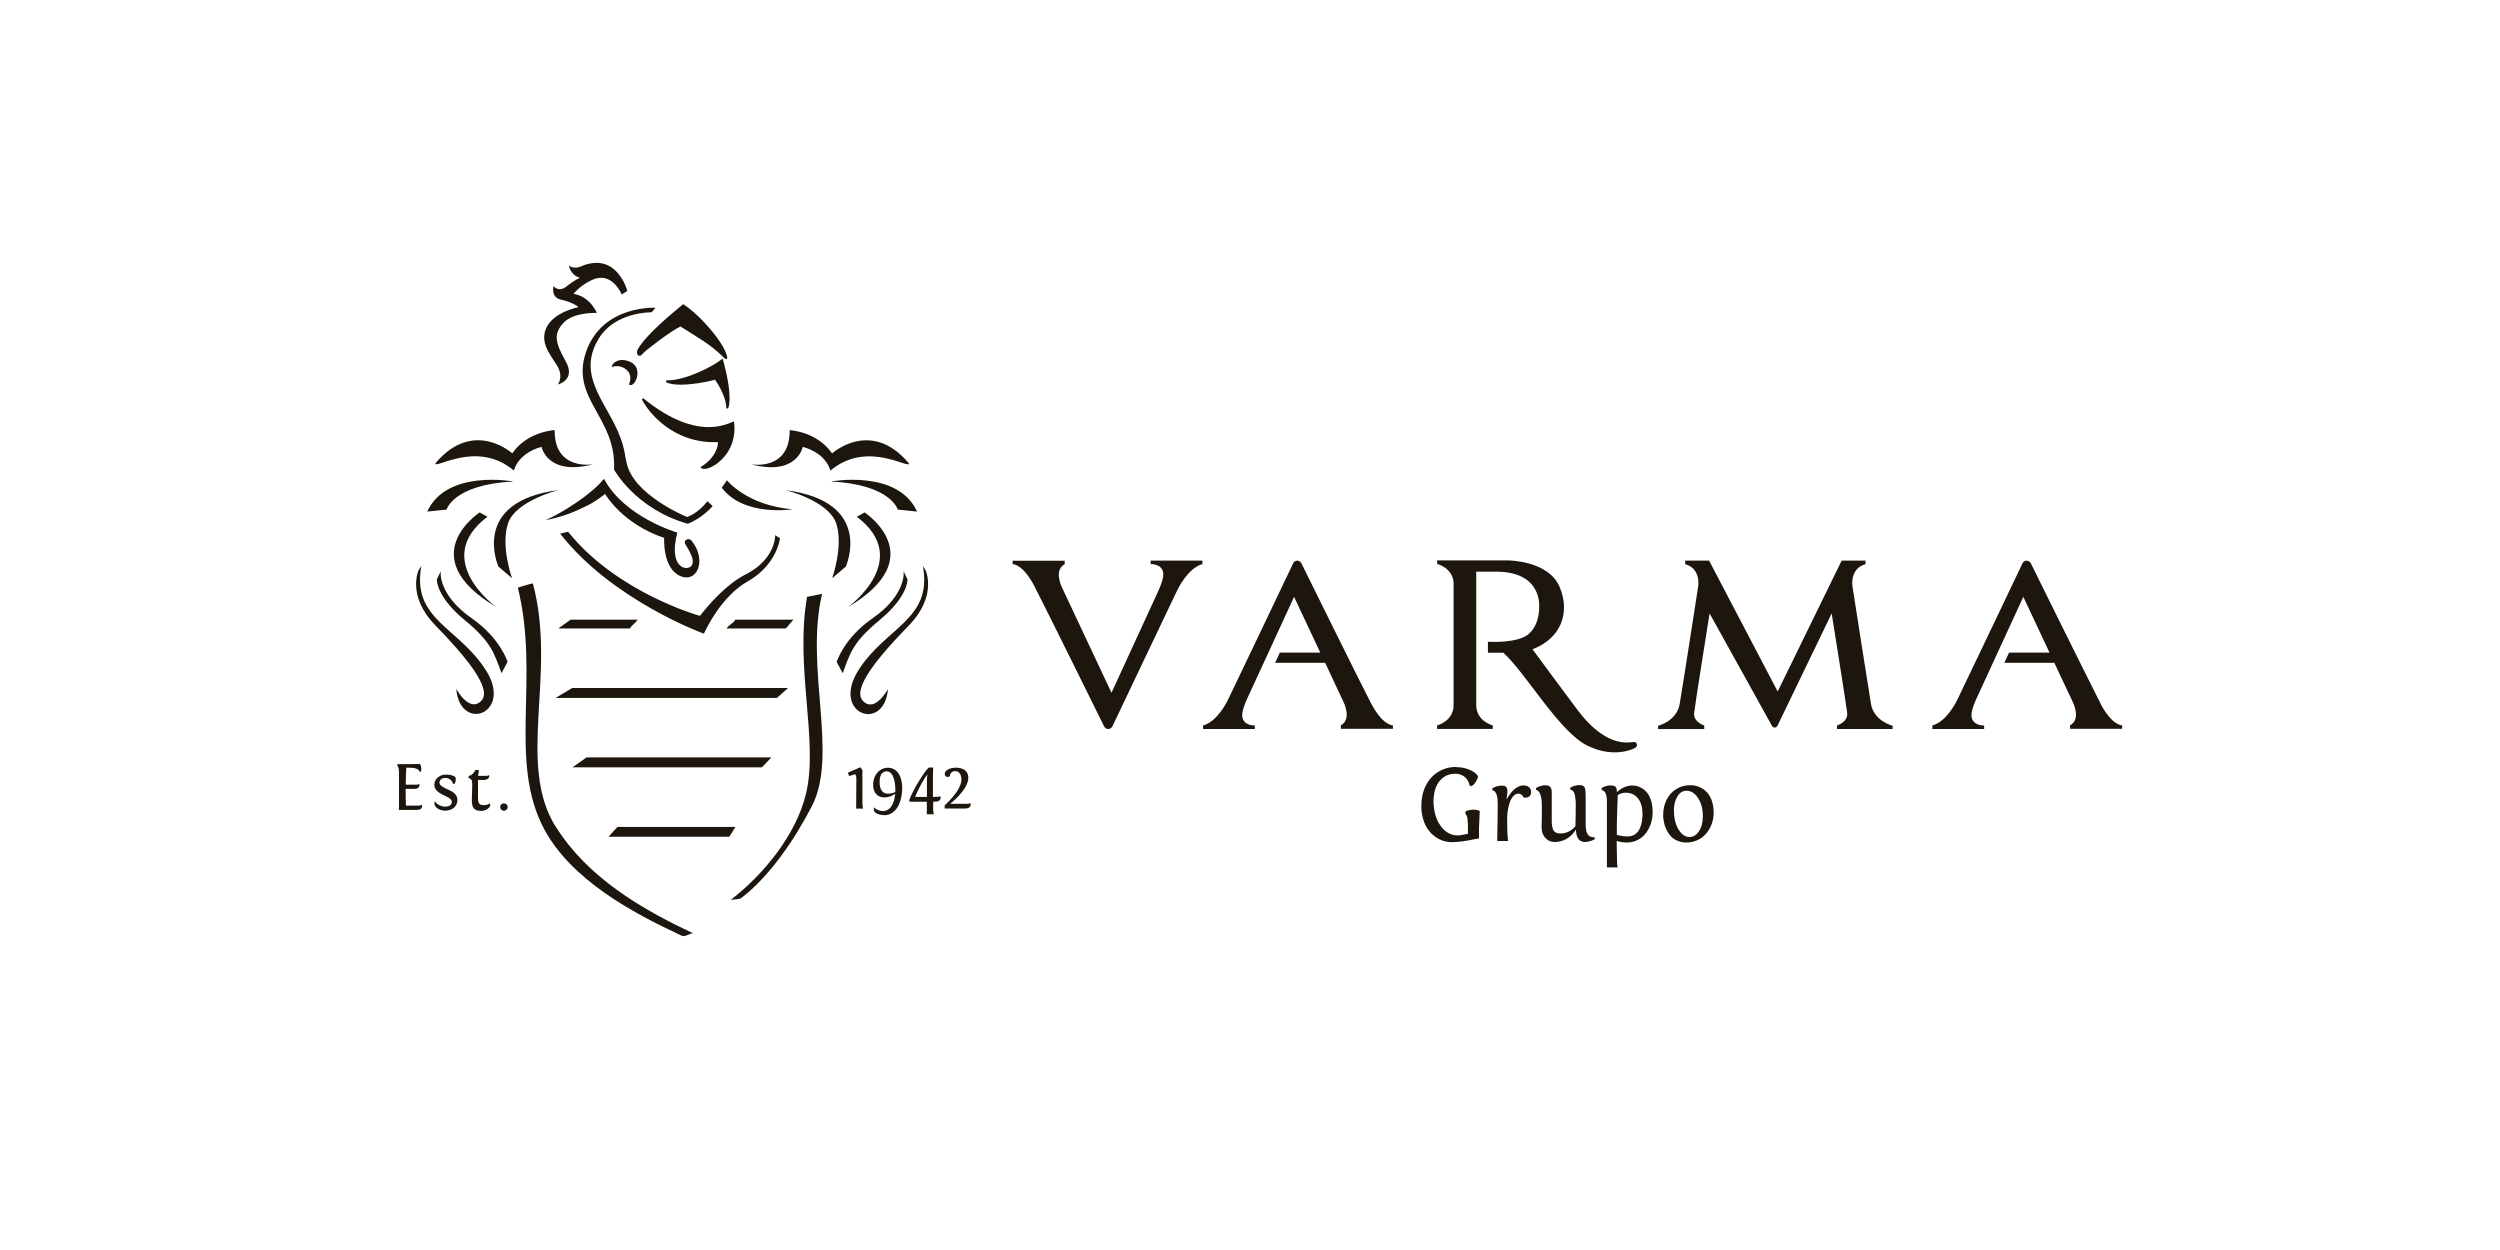 <?xml version="1.0" encoding="UTF-8"?>
<svg id="Capa_1" data-name="Capa 1" xmlns="http://www.w3.org/2000/svg" viewBox="0 0 300 150">
  <defs>
    <style>
      .cls-1 {
        fill: #1d160f;
      }
    </style>
  </defs>
  <g>
    <path class="cls-1" d="m76.51,41.95c-.05.13-.07.24-.07.35,0,.21.11.39.3.4.13,0,.25-.09.36-.23.26-.36,3.54-2.85,4.56-3.29.72.47,2.53,1.53,3.81,2.5.44.34.81.68,1.08.94.29.26.4.43.58.47.1,0,.14-.11.14-.15v-.04c-.23-1.6-3.16-5.01-5.22-6.36l-.07-.04-.06.05c-1.11.92-4.46,3.64-5.41,5.41Zm10.2,1.08l-.13.1c-1.05.86-4.35,2.52-6.44,2.51h-.18l-.06.2c.4.24,1.03.32,1.78.32,1.3,0,2.94-.27,4.12-.59.59.81,1.36,2.28,1.36,3.42l.21.04c.13-.34.18-.78.18-1.26,0-1.93-.79-4.59-.79-4.59l-.05-.15Zm-9.52,4.76l-.17.13c.9,1.78,3.85,5.14,8.62,5.14.17,0,.34,0,.51,0,0,.02,0,.04,0,.06,0,.93-.76,2.13-1.98,2.87l-.13.08.12.1c.09.08.21.1.35.1,1.05,0,3.61-1.69,3.63-4.81,0-.24-.02-.5-.05-.75l-.02-.14-.13.05c-.59.25-1.55.63-2.9.63-1.85,0-4.45-.7-7.84-3.45Zm-1.58-4.38c-1.75-.75-2.48.76-2.08.6.4-.15,1.29-.12,1.84.56.55.67.1,1.55.1,1.55.65.6,1.88-1.95.13-2.71Zm-13.94,13.07s.39-2.05,3.32-2.86c0,0,.66,3.54,6.2,2.09,0,0-4.69.85-4.63-4.1,0,0-3.27.15-5.09,2.79,0,0-4.65-4.22-9.21,1.18-.22.86,4.95-2.88,9.41.89Zm-.07,1.3s-8.01-1.5-10.33,3.61l2.32-.24s.81-3.01,8.01-3.37Zm-1.79,10.21l1.63,1.39s-1.4-3.94-.46-6.62c.93-2.67,6.03-3.95,6.03-3.95-10.68,1.4-7.2,9.17-7.2,9.17Zm-1.49,12.46c-3.28-5.21-8.94-6.08-7.76-12.52l-.31.46s-1.49,3.07,1.99,6.65c3.47,3.57,6.95,7.62,5.5,9.07-1.44,1.45-2.99-1.45-2.99-1.45.45,5.3,6.85,2.99,3.57-2.22Zm8.37,18.77c-4.76-7.62.16-18.35-2.74-29.19-.02-.09-1.81.49-1.81.49,2.68,10.8-1.21,20.84,3.17,28.99,3.26,6.06,10.52,10.01,16.53,12.79.38.18,1.1-.42,1.38-.29-6.29-2.92-12.77-6.79-16.52-12.8Zm31.95-27.95s-1.79.35-1.79.35c-1.48,8.42,1.37,17.21-.11,23.55-1.21,5.13-5.29,9.94-9.1,12.85.17-.13,1.01-.03,1.33-.27,3.4-2.6,6.41-7.05,8.45-11,3.22-6.2-.87-16.62,1.23-25.48Zm-31.71-25.13s2.23-.51.95-2.79c-1.28-2.28-1.47-3.29-.27-4.6,1.2-1.32,4.01-1.2,4.01-1.2,0,0-.77-1.95-2.79-2.29,0,0,.76-1.02,2.27-1.69,2.35-1.06,3.51,1.77,3.51,1.77l.67-.43s-1.21-4.69-5.43-3c0,0-.89.5-1.58-.05,0,0,.16,1.16,1.32,1.47,0,0-.85.43-1.32.82-.46.39-1.12.93-1.85.19,0,0-.35,1.35.9,1.62,1.54.34,2.1.9,2.1.9,0,0-2.81.53-3.77,2.31-.96,1.78.27,3.24,1.16,4.64.89,1.39.13,2.33.13,2.33Zm-8.44,15.87l-.93-.52s-8.14,5.31,1.96,11.34c0,0-7.83-5.67-1.03-10.82Zm-1.86,12.2c-4.16-2.9-3.74-5.66-3.74-5.66l-.47.98s-.12,2.03,3.33,4.87c3.24,2.66,3.55,4.01,4.43,6.38l.73-1.36s-.86-2.83-4.29-5.22Zm10.36,1.21h8.61c.14-.35.75-.71.9-1.06h-8.02l-1.49,1.06Zm27.59,7.14h-25.91l-1.99,1.19h26.56c.45-.39.89-.79,1.33-1.19Zm-3.15,9.52c.38-.39.76-.78,1.14-1.19h-22.18l-1.69,1.19h22.73Zm-17.33,7.15l-1.08,1.18h14.5c.24-.38.49-.78.73-1.18h-14.14Zm14.13-24.87c-.11.36-.9.72-1.04,1.06h7.11l.91-1.06h-6.99Zm-.99-16.73l-.63.89c2.63,3.52,8.48,2.6,8.48,2.6-5.54-.5-7.85-3.49-7.85-3.49Zm2.27,11.28c-2.33,1.19-4.41,3.58-5.52,5-.04-.02-.07-.03-.12-.05,0,0,0,.01,0,.01,0,0-9.85-2.76-15.7-10.06l-.95.23c6.22,7.99,17.19,11.98,17.19,11.98h.02s.04.02.04.02c0,0,0-.02.02-.04h0s0-.01,0-.01c.25-.54,2.1-4.45,5.23-6.22,3.53-1.99,3.88-5.18,3.88-5.18l-.58-.37s.11,2.83-3.51,4.7Zm-17.04-11.44c-.49.59-1.61,1.8-4.37,3.53-.58.36-1.62.97-2.62,1.41,0,0,2.15-.31,4.64-1.57,1.35-.6,2.49-1.57,2.49-1.57,0,0,2,3.56,7.09,5.28,0,0-.22,3.58,1.88,4.55,2.09.96,3.33-1.94,1.34-4.3-.37-.27-.86.05-.74.37.1.32,1.29,1.83.86,2.63-.43.81-2.92.54-1.76-3.89,0,0-6.34-1.83-8.79-6.44Zm23.85-3.85c2.93.81,3.32,2.86,3.32,2.86,4.46-3.77,9.64-.03,9.42-.89-4.56-5.41-9.21-1.18-9.21-1.18-1.83-2.65-5.09-2.79-5.09-2.79.05,4.95-4.63,4.1-4.63,4.1,5.54,1.44,6.2-2.09,6.2-2.09Zm11.41,7.53l2.32.24c-2.32-5.11-10.34-3.61-10.34-3.61,7.21.36,8.02,3.37,8.02,3.37Zm-6.23,6.84s3.48-7.77-7.2-9.17c0,0,5.11,1.28,6.03,3.95.93,2.68-.47,6.62-.47,6.62l1.63-1.39Zm2.07,16.13c-1.45-1.45,2.02-5.5,5.5-9.07,3.47-3.58,1.99-6.65,1.99-6.65l-.31-.46c1.18,6.44-4.48,7.3-7.76,12.52-3.28,5.22,3.12,7.52,3.57,2.22,0,0-1.54,2.9-2.99,1.45Zm-1.77-11.29c10.1-6.03,1.95-11.34,1.95-11.34l-.93.52c6.8,5.15-1.03,10.82-1.03,10.82Zm3.76,1.57c3.45-2.84,3.34-4.87,3.34-4.87l-.47-.98s.42,2.76-3.74,5.66c-3.43,2.38-4.29,5.22-4.29,5.22l.73,1.36c.87-2.37,1.19-3.72,4.43-6.38Zm-35.23-32.18c-1.95,5.66,3.66,7.81,3.36,14.14,0,0,2.56,4.7,8.83,6.49,1.75-.64,3-2.12,3-2.12l-.62-.58c-1.2,1.49-2.32,1.84-2.45,1.89h0s-6.63-2.67-7.29-6.68c-.28-1.13-.16-2.38-2.25-6-1.86-3.24-2.94-5.64-1.05-8.74,1.98-3.25,6.33-3.14,6.33-3.14l.47-.55s-6.38-.36-8.34,5.31Z"/>
    <g>
      <path class="cls-1" d="m50.31,96.67h-1.59s-.01-.04-.01-.05c-.02-.54-.04-1.25-.03-1.96.22,0,.84.01.89.01.29,0,.76,0,.76-.46,0-.1-.02-.17-.02-.17,0,0-.05.12-.31.12h-1.31c0-.54.03-1.61.06-2.04l.71.02c.47.02.83.21.88.46h.16c.09-.09.09-.72-.11-.92l-1.42.02h-1.25l-.06.14c.09.14.22.27.22.92v3.86s0,.29-.01.57h2.03c.29,0,.75,0,.75-.47,0-.1-.02-.17-.02-.17,0,0-.05.11-.31.11Z"/>
      <path class="cls-1" d="m58.02,96.62c-.59,0-.66-.38-.66-.92v-2.11s.08,0,.13,0c.15,0,.41.01.56.01.34,0,.65-.16.65-.45,0-.1-.02-.16-.02-.16,0,0-.04.11-.29.11h-1.02l.1-.7h-.41c-.39.7-.76.7-.8.7l-.05.24s.19.02.39.28c.06.09.07.36.07.65,0,.52-.05,1.22-.05,1.69,0,.85.18,1.35,1.12,1.35.6,0,1.09-.4,1.09-.73,0-.06-.02-.13-.05-.18-.04.09-.43.23-.78.23Z"/>
      <path class="cls-1" d="m60.47,96.4c-.25,0-.45.2-.45.44s.2.45.45.45.45-.2.45-.45-.2-.44-.45-.44Z"/>
      <path class="cls-1" d="m52.74,93.88c0-.27.26-.53.7-.53.31,0,.74.14.93.7l.15.03c.2-.2.2-.65.13-.84-.2-.13-.49-.29-1.14-.29-.79,0-1.39.56-1.39,1.22,0,1.26,2.1,1.31,2.1,2.04,0,.44-.41.59-.81.59-.47,0-1.13-.35-1.2-.67-.06.1-.08.2-.08.29,0,.47.64.86,1.27.86.89,0,1.49-.53,1.49-1.27,0-1.37-2.16-1.24-2.16-2.14Z"/>
    </g>
    <g>
      <path class="cls-1" d="m116.43,96.36c-.11.11-.23.1-.99.1h-1.43s2.19-1.66,2.19-3.16c0-.57-.4-1.18-1.49-1.18-.68,0-1.34.28-1.34.76,0,.33.38.47.63.24v-.07c0-.26.28-.52.63-.52.53,0,.74.51.74,1.02,0,1.35-2,3.07-2.01,3.1v.37h2.43c.55,0,.69-.26.69-.48,0-.07-.01-.13-.03-.19Z"/>
      <path class="cls-1" d="m103.48,93.1c0-.14.02-.64.02-.64l-.21-.36h-.12l-1.42.62.15.41.71-.23c.09.07.16.28.15.57l-.02,3.52v.04h.82c-.03-.16-.07-.39-.07-.63,0-1.9,0-3.31,0-3.31Z"/>
      <path class="cls-1" d="m112.82,95.54c-.1.09-.34.09-.87.09-.01-1.39,0-2.53,0-2.53,0-.13.02-.64.02-.64l.02-.36h-.51c-.5.34-2.05,2.89-2.39,3.98l.11.13h2.02v1.47s0,.03,0,.03h.83c-.03-.16-.07-.39-.07-.63,0-.27,0-.61,0-.88h.21c.72,0,.72-.42.66-.67Zm-1.59-1.96v2.05h-1.41c.33-.91,1.14-2.33,1.47-2.69-.03.16-.05.35-.06.64Z"/>
      <path class="cls-1" d="m106.68,92.13c-1.14-.05-1.85.86-1.9,1.91-.06,1.11.55,1.62,1.28,1.65.44.02.95-.14,1.36-.43-.13,1.49-.79,2.1-1.52,2.07-.4-.03-.87-.23-1.02-.46-.02.07-.03.13-.03.19-.05.54.68.73,1.19.76.94.05,2.1-.7,2.22-3.04.06-1.2-.37-2.57-1.58-2.64Zm.75,2.91c-.21.12-.68.22-.96.2-.63-.03-.97-.63-.91-1.56.02-.74.37-1.15.87-1.12.84.04,1.04,1.47,1.01,2.48Z"/>
    </g>
  </g>
  <g>
    <g>
      <path class="cls-1" d="m132.99,87.48s.35.01.51-.34c.15-.35,7.79-16.35,7.79-16.35,0,0,1.22-2.61,3-3.1v-.42h-6.21v.42s1.44-.07,1.52,1.18c.03.74-.63,2.1-.63,2.1l-5.59,12.16-5.89-12.52s-1.14-2.15.27-2.9v-.42h-6.25v.4s1.22-.06,2.64,2.7c1.42,2.75,8.34,16.77,8.34,16.77,0,0,.15.32.5.32Z"/>
      <path class="cls-1" d="m164.51,84.37c-1.43-2.76-8.34-16.77-8.34-16.77,0,0-.15-.32-.5-.32,0,0-.35-.01-.5.34-.15.35-7.81,16.35-7.81,16.35,0,0-1.21,2.61-2.99,3.09v.42h6.21v-.42s-1.44.07-1.52-1.18c-.03-.74.63-2.1.63-2.1l5.6-12.16,3.14,6.69h-4.85l-.57,1.23h6.01l2.15,4.59s1.14,2.15-.27,2.91v.42h6.25v-.42s-1.21.07-2.64-2.68Z"/>
      <path class="cls-1" d="m252.04,84.37c-1.42-2.76-8.34-16.77-8.34-16.77,0,0-.16-.32-.51-.32,0,0-.34-.01-.5.34-.15.35-7.81,16.35-7.81,16.35,0,0-1.21,2.61-3,3.09v.42h6.22v-.42s-1.45.07-1.53-1.18c-.03-.74.63-2.1.63-2.1l5.6-12.16,3.14,6.69h-4.85l-.57,1.23h6l2.16,4.59s1.14,2.15-.27,2.91v.42h6.25v-.42s-1.22.07-2.64-2.68Z"/>
      <path class="cls-1" d="m174.44,70.11c0-1.95-1.98-2.44-1.98-2.44v-.42h8.51s4.85,0,6.19,3.19c1.34,3.18.05,6.23-3.26,7.47,0,0,3.98,5.4,5.45,7.35,1.48,1.95,3.85,4.27,6.65,3.78,0,0,.32-.05.42.22.1.27-.19.48-.19.48,0,0-2.38,1.39-5.76-.27-3.37-1.66-7.43-8.78-10.07-11.14h-1.85v-1.32s3.59.24,4.93-.96c1.33-1.21,1.22-3.21,1.22-3.21,0,0,.42-4.16-5-4.24h-2.55v.04s0,12.11,0,12.11v3.86c0,1.94,1.98,2.44,1.98,2.44v.42h-6.68v-.42s1.98-.5,1.98-2.44v-14.49Z"/>
      <path class="cls-1" d="m227.11,87.48v-.39s-2.24-.55-2.59-2.61c-.35-2.07-2.22-14.1-2.22-14.1,0,0-.38-2.14,1.56-2.68v-.43h-2.86l-7.68,15.71-8.23-15.71h-2.87v.43c1.94.54,1.56,2.68,1.56,2.68,0,0-1.86,12.03-2.22,14.1-.35,2.07-2.59,2.61-2.59,2.61v.4h5.54v-.43s-1.35-.42-1.21-1.53c.12-1.12,1.85-11.92,1.85-11.92l7.49,13.5s.09.18.33.2c.21,0,.34-.25.34-.25l6.49-13.45s1.73,10.8,1.86,11.92c.13,1.12-1.22,1.53-1.22,1.53v.42h6.67Z"/>
    </g>
    <g>
      <path class="cls-1" d="m174.78,92.06h.01c.56,0,1.1.11,1.6.33.5.22.83.47.97.77,0,.16-.09.37-.26.65-.17.28-.36.46-.57.55l-.21-.17c0-.1-.03-.22-.1-.36-.07-.14-.16-.28-.29-.44-.13-.15-.31-.28-.54-.38-.23-.11-.49-.16-.77-.16-.75,0-1.36.28-1.84.84-.48.56-.73,1.35-.76,2.38,0,.54.06,1.04.17,1.5.11.46.26.85.45,1.18.19.32.4.6.65.83.25.23.51.4.79.51.28.11.56.16.85.16.18,0,.43-.03.75-.1l.47-.1v-1.02c0-.25-.01-.46-.03-.64-.02-.18-.05-.31-.08-.4-.03-.09-.07-.17-.11-.24-.04-.08-.08-.13-.11-.18l.09-.23.12-.05c.08-.03.19-.05.34-.08.15-.03.3-.05.45-.05.27,0,.52.05.75.16-.05,1-.08,1.69-.09,2.09v1.2s-.36.06-.36.06c-1.2.26-2.17.39-2.93.39-.47,0-.93-.1-1.36-.3-.43-.2-.82-.48-1.16-.84-.34-.36-.61-.82-.81-1.37-.2-.56-.3-1.16-.3-1.83,0-.91.18-1.72.53-2.43.35-.71.85-1.27,1.49-1.66.64-.4,1.38-.6,2.22-.6Z"/>
      <path class="cls-1" d="m180.99,100.92h-1.32c0-.18,0-.8.03-1.86.02-1.06.03-1.94.03-2.64,0-.21-.01-.4-.03-.57-.02-.17-.05-.31-.08-.42-.03-.11-.07-.2-.12-.28-.05-.08-.09-.14-.13-.18-.04-.04-.08-.07-.13-.09-.04-.02-.08-.04-.1-.04-.02,0-.04,0-.06,0v-.24c.35-.22.75-.33,1.18-.33.25,0,.41.06.5.19.09.13.13.31.13.56,0,.1-.01.22-.04.36l-.06.58s.06-.12.11-.22c.05-.1.15-.24.28-.42.13-.18.27-.35.42-.5.15-.15.34-.28.56-.4.22-.12.45-.17.67-.17.29,0,.51.08.67.23.16.15.24.34.24.57,0,.18-.06.33-.18.47-.12.14-.28.2-.49.2-.11,0-.19,0-.25-.03-.12-.3-.32-.45-.61-.45-.2,0-.38.07-.54.22-.16.15-.29.33-.39.55-.1.22-.18.46-.24.74-.07.27-.11.53-.14.76-.03.23-.04.45-.04.65,0,1.56.04,2.49.13,2.8Z"/>
      <path class="cls-1" d="m184.99,99.52l.03-1.79c.01-.66,0-1.16-.01-1.5-.02-.34-.08-.66-.19-.95-.04-.12-.11-.23-.19-.31-.08-.08-.15-.13-.21-.15l-.09-.03v-.23c.13-.09.3-.16.51-.23.21-.07.41-.1.59-.1.28,0,.49.07.6.21.12.14.18.36.18.64,0,.29,0,.65,0,1.08v2.06c-.02.66.05,1.12.19,1.39.14.27.42.41.83.41.72,0,1.32-.29,1.82-.87.03-1.08.04-1.97.04-2.65,0-.29-.02-.56-.06-.8-.04-.25-.07-.42-.11-.51-.06-.14-.13-.24-.21-.31-.08-.07-.17-.11-.28-.14v-.23l.15-.07c.1-.05.23-.1.4-.15.17-.05.33-.08.47-.08.37,0,.6.08.69.24.09.16.14.53.14,1.11v3.33c0,.16,0,.31.02.44.02.14.03.25.05.35.02.1.05.19.09.27.04.08.07.15.1.2.03.05.07.1.13.14.06.04.1.07.14.09.03.02.08.04.15.05.06.01.11.02.14.03.03,0,.08,0,.14.01.06,0,.1,0,.13.01v.23c-.09.06-.25.13-.5.21-.25.08-.47.12-.68.12-.17,0-.31-.03-.44-.09-.13-.06-.23-.14-.31-.23-.08-.09-.14-.21-.19-.34-.05-.14-.08-.27-.1-.4-.02-.13-.03-.27-.04-.43-.11.18-.24.35-.39.52-.15.16-.33.32-.54.47-.21.15-.45.27-.73.36-.28.09-.57.14-.88.14-.45,0-.82-.16-1.11-.47-.29-.32-.45-.68-.45-1.1Z"/>
      <path class="cls-1" d="m194.14,104.09h-1.31c0-.13,0-.63,0-1.5,0-.87,0-1.35,0-1.45v-5.14c-.01-.36-.07-.64-.18-.85-.11-.2-.26-.32-.46-.34v-.24l.13-.08c.09-.05.22-.11.4-.16.18-.06.36-.08.55-.08.31,0,.51.06.61.19.1.12.15.33.15.61.6-.53,1.21-.79,1.83-.79.32,0,.63.06.91.19.29.12.55.31.78.56.24.25.42.58.56,1,.14.42.21.9.21,1.45,0,.36-.04.72-.13,1.06-.08.35-.21.68-.38.99-.17.31-.38.59-.62.82-.24.23-.54.42-.88.56-.34.14-.72.21-1.12.21-.36,0-.76-.06-1.19-.19.02,1.58.04,2.48.05,2.68,0,.12.03.29.07.5Zm1.03-8.97c-.43,0-.77.1-1.04.29v.04c0,.2-.02.76-.06,1.68-.04.92-.05,1.7-.05,2.34v.71h.01c.36.12.8.19,1.32.19.28,0,.53-.06.75-.19.22-.12.38-.28.51-.46.12-.18.23-.4.3-.66.08-.25.13-.49.15-.71.03-.22.04-.45.04-.67,0-.8-.18-1.42-.54-1.87-.36-.45-.83-.68-1.4-.68Z"/>
      <path class="cls-1" d="m200,95.95c.28-.54.67-.97,1.16-1.27.5-.31,1.06-.46,1.68-.46.37,0,.73.07,1.06.21.33.14.63.34.89.6.26.26.47.61.62,1.04.15.43.23.92.23,1.46,0,.47-.08.93-.24,1.36-.16.43-.38.81-.66,1.14-.28.32-.62.58-1.03.78-.41.19-.85.29-1.32.29-.37,0-.71-.06-1.02-.18-.31-.12-.55-.27-.74-.44-.19-.18-.35-.38-.5-.63-.14-.24-.25-.47-.32-.67-.07-.21-.12-.43-.16-.65-.04-.23-.06-.39-.07-.49,0-.1,0-.19,0-.25,0-.67.14-1.28.42-1.83Zm1.41,3.56c.36.62.81.93,1.34.93.44,0,.82-.23,1.13-.7.31-.46.46-1.06.46-1.8,0-.87-.19-1.59-.58-2.18-.38-.58-.85-.87-1.4-.87-.2,0-.39.05-.56.15s-.31.23-.42.39c-.11.16-.21.34-.29.55-.08.2-.14.41-.17.62-.03.21-.05.42-.05.63,0,.9.18,1.67.53,2.29Z"/>
    </g>
  </g>
</svg>